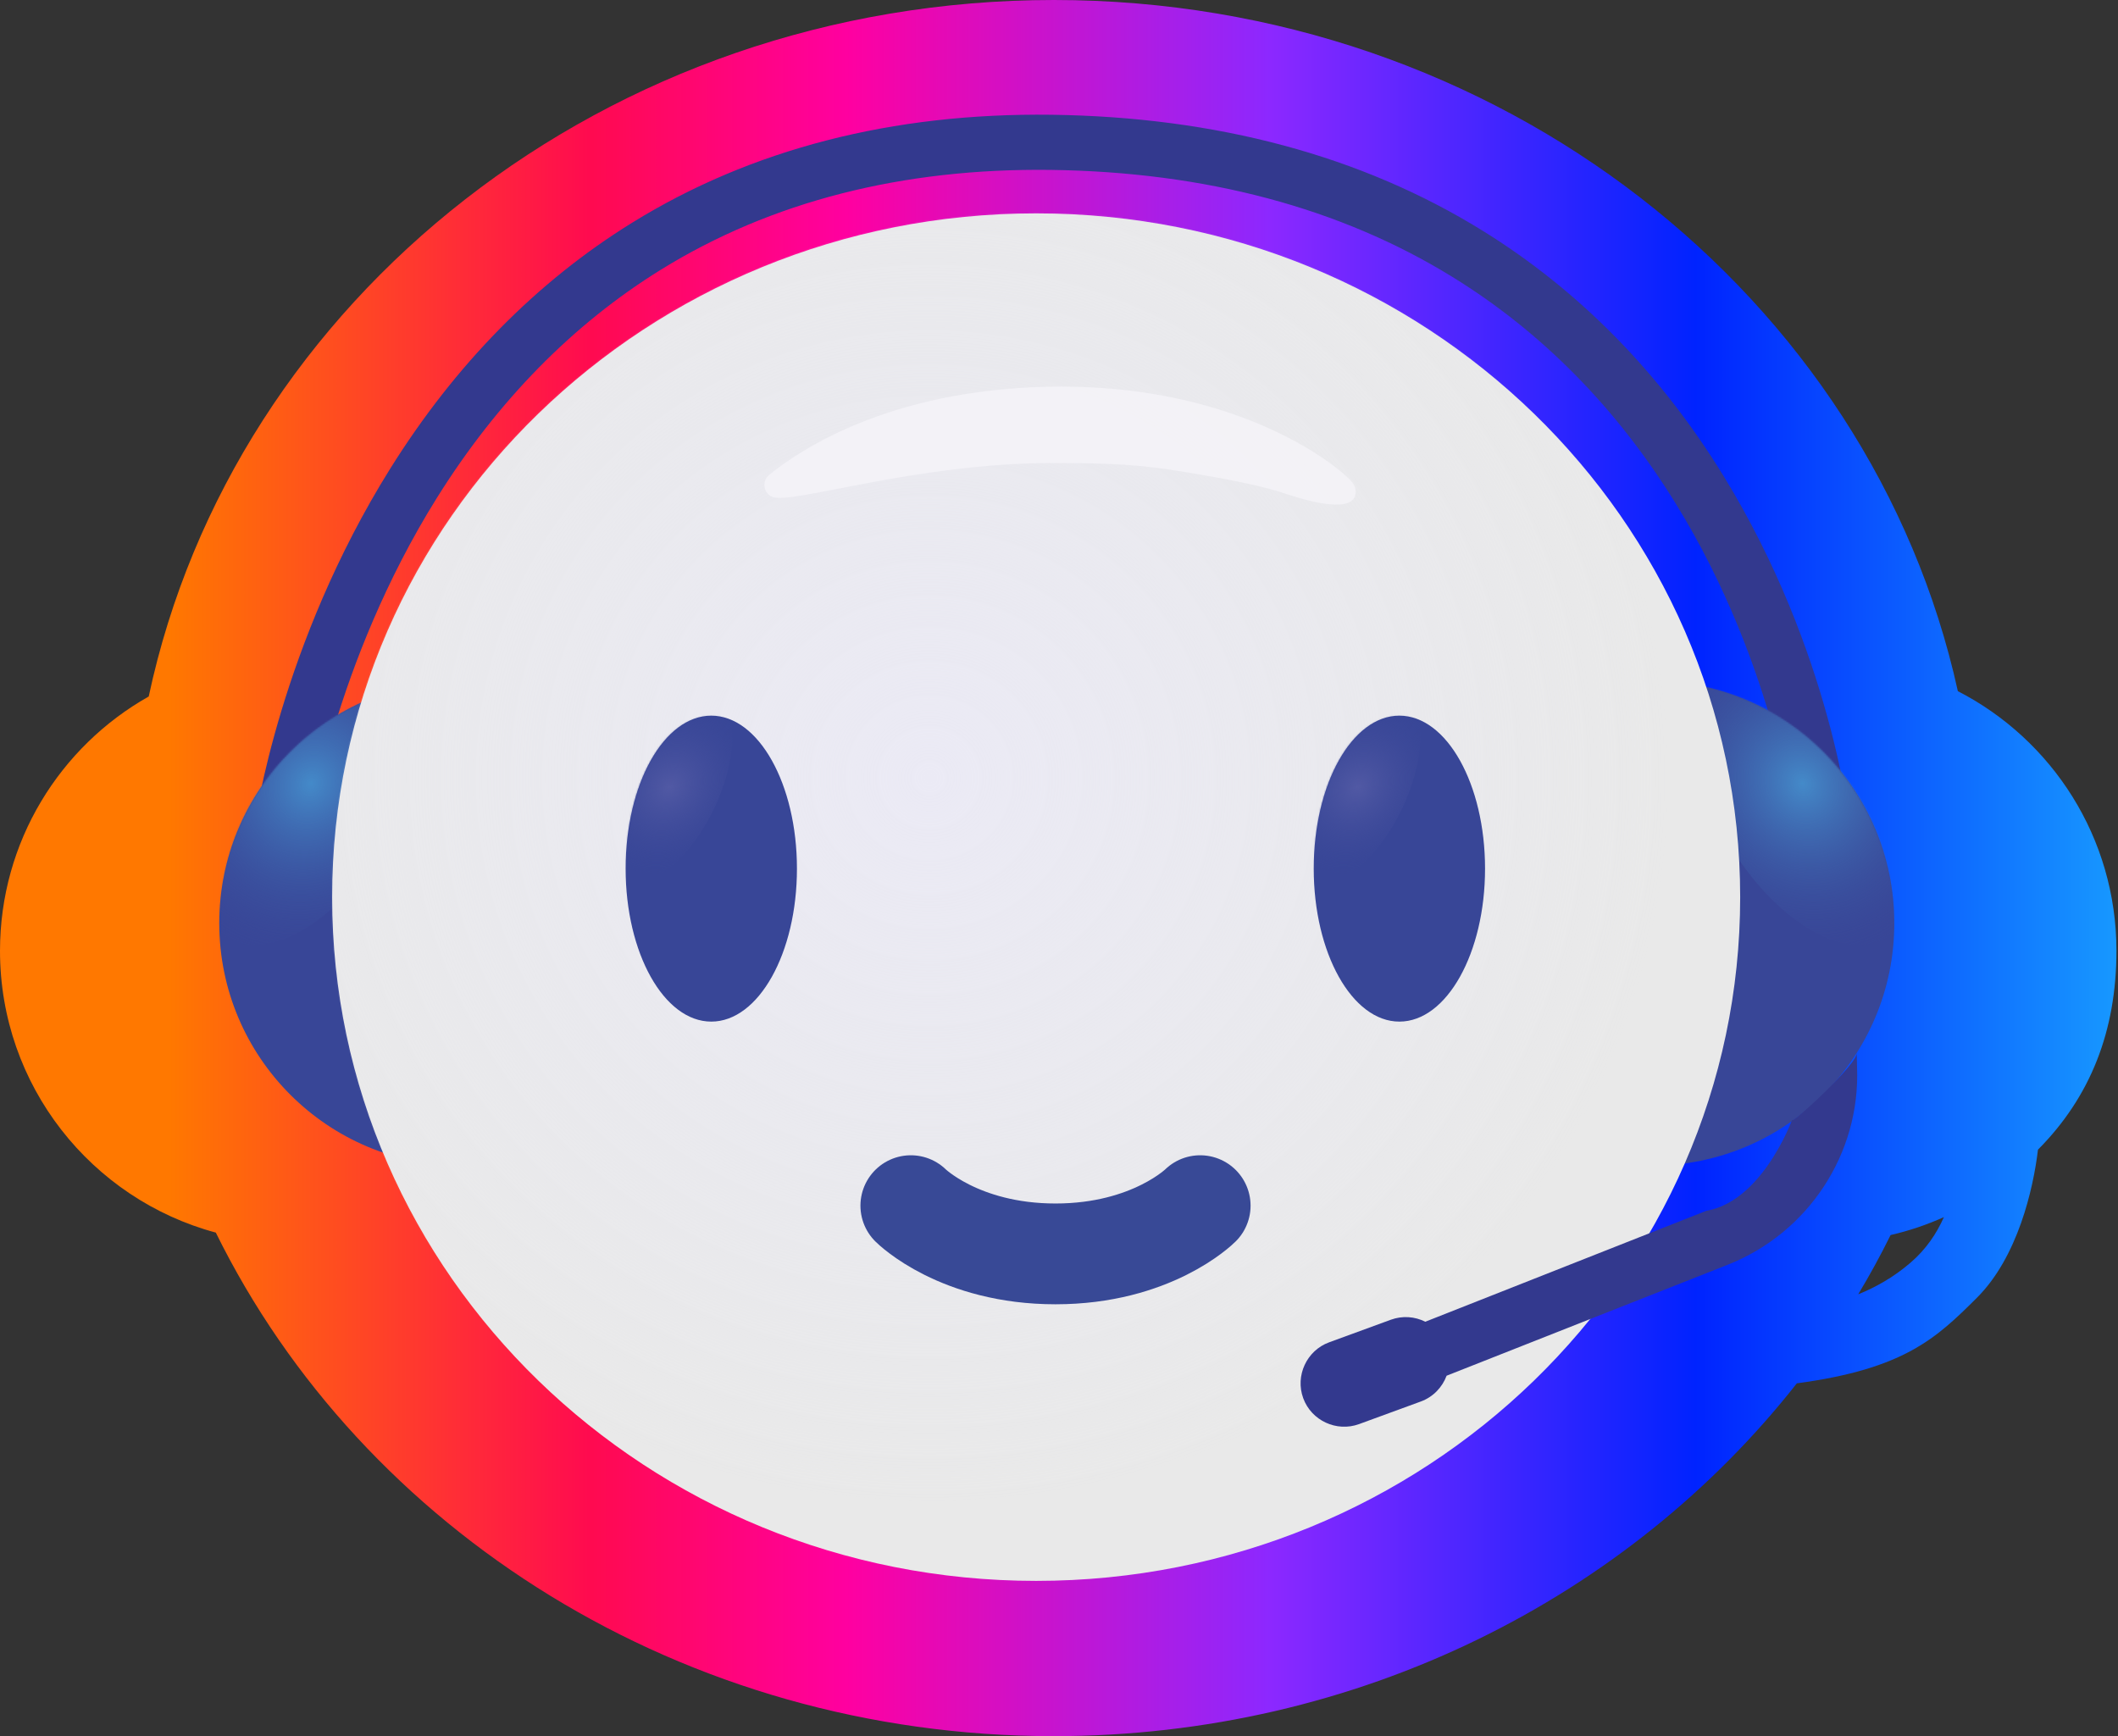 <svg width="1220" height="1000" viewBox="0 0 1220 1000" fill="none" xmlns="http://www.w3.org/2000/svg">
<rect x="0" y="0" width="1220" height="1000" fill="#333333" stroke="none"/>
<path d="M1219.1 547.664C1219.1 482.481 1181.99 425.965 1127.75 398.101C1077.7 170.834 863.582 0 607.041 0C349.339 0 134.469 172.368 85.666 401.169C34.54 429.987 0 484.803 0 547.664C0 625.327 52.701 690.716 124.311 709.956C208.691 881.204 393.084 1000 607.041 1000C782.56 1000 938.176 920.056 1035 796.782C1096.7 788.489 1115.27 770.909 1138.78 747.44C1162.21 724.054 1171.21 684.911 1173.9 662.189C1204.09 631.837 1219.1 593.855 1219.1 547.664ZM1100.34 727.412C1090.64 735.747 1080.28 741.51 1070.37 745.491C1077.04 734.378 1083.26 723.017 1089.02 711.365C1099.68 708.919 1109.92 705.436 1119.71 701.041C1115.56 710.453 1109.42 719.658 1100.34 727.412Z" fill="url(#paint0_linear_4014_7013)"/>
<path d="M1034.37 481.573C1034.29 480.62 1023.76 384.919 965.377 290.256C931.459 235.232 888.128 191.239 836.629 159.518C772.152 119.754 694.24 99.021 605.133 97.86C519.757 96.782 444.209 116.063 380.768 155.289C330.016 186.677 286.602 230.879 251.731 286.648C191.939 382.349 178.048 479.458 177.924 480.454L146.452 476.141C147.033 471.912 161.421 371.278 224.82 269.855C262.304 209.898 309.159 162.255 364.1 128.295C432.765 85.836 514.035 64.938 605.589 66.099C700.833 67.343 784.384 89.775 853.961 132.856C909.773 167.396 956.586 215.081 993.075 274.624C1054.86 375.383 1065.55 474.193 1065.97 478.339L1034.37 481.573Z" fill="#33398E"/>
<path d="M951.525 671.394C1028.63 671.394 1091.14 608.888 1091.14 531.783C1091.14 454.678 1028.63 392.172 951.525 392.172C874.42 392.172 811.914 454.678 811.914 531.783C811.914 608.888 874.42 671.394 951.525 671.394Z" fill="#384697"/>
<path d="M265.913 671.394C343.018 671.394 405.524 608.888 405.524 531.783C405.524 454.678 343.018 392.172 265.913 392.172C188.808 392.172 126.302 454.678 126.302 531.783C126.302 608.888 188.808 671.394 265.913 671.394Z" fill="#384697"/>
<mask id="mask0_4014_7013" style="mask-type:luminance" maskUnits="userSpaceOnUse" x="126" y="392" width="280" height="280">
<path d="M265.913 671.394C343.018 671.394 405.524 608.888 405.524 531.783C405.524 454.678 343.018 392.172 265.913 392.172C188.808 392.172 126.302 454.678 126.302 531.783C126.302 608.888 188.808 671.394 265.913 671.394Z" fill="white"/>
</mask>
<g mask="url(#mask0_4014_7013)">
<path d="M226.978 476.646C200.896 526.03 158.312 554.723 131.858 540.75C105.404 526.776 105.03 475.402 131.112 426.059C157.193 376.675 199.777 347.981 226.231 361.955C252.727 375.928 253.059 427.261 226.978 476.646Z" fill="url(#paint1_radial_4014_7013)"/>
</g>
<mask id="mask1_4014_7013" style="mask-type:luminance" maskUnits="userSpaceOnUse" x="811" y="392" width="281" height="280">
<path d="M951.525 671.394C1028.63 671.394 1091.14 608.888 1091.14 531.783C1091.14 454.678 1028.63 392.172 951.525 392.172C874.42 392.172 811.914 454.678 811.914 531.783C811.914 608.888 874.42 671.394 951.525 671.394Z" fill="white"/>
</mask>
<g mask="url(#mask1_4014_7013)">
<path d="M990.458 476.646C1016.54 526.03 1059.12 554.723 1085.58 540.75C1112.03 526.776 1112.4 475.402 1086.32 426.059C1060.24 376.675 1017.66 347.981 991.204 361.955C964.749 375.928 964.418 427.261 990.458 476.646Z" fill="url(#paint2_radial_4014_7013)"/>
</g>
<path d="M596.843 910.568C820.807 910.568 1002.37 734.244 1002.37 516.738C1002.37 299.231 820.807 122.907 596.843 122.907C372.879 122.907 191.32 299.231 191.32 516.738C191.32 734.244 372.879 910.568 596.843 910.568Z" fill="#E9E9E9"/>
<mask id="mask2_4014_7013" style="mask-type:luminance" maskUnits="userSpaceOnUse" x="191" y="122" width="812" height="789">
<path d="M596.843 910.568C820.807 910.568 1002.37 734.244 1002.37 516.738C1002.37 299.231 820.807 122.907 596.843 122.907C372.879 122.907 191.32 299.231 191.32 516.738C191.32 734.244 372.879 910.568 596.843 910.568Z" fill="white"/>
</mask>
<g mask="url(#mask2_4014_7013)">
<path d="M970.026 463.516C961.857 693.105 760.672 872.315 520.633 863.773C280.595 855.273 92.595 662.255 100.764 432.666C108.932 203.077 310.118 23.867 550.156 32.409C790.194 40.95 978.153 233.968 970.026 463.516Z" fill="url(#paint3_radial_4014_7013)"/>
</g>
<path opacity="0.8" d="M444.953 286.221C439.687 284.106 438.65 277.099 443.046 273.533C462.368 257.859 513.162 225.019 602.394 222.78C708.004 220.168 766.718 265.032 777.872 276.601C779.572 278.343 780.816 280.54 780.899 282.987C781.106 288.501 776.794 296.753 738.232 283.65C723.221 278.55 689.967 273.077 681.467 271.708C657.624 267.811 641.951 266.691 606.209 266.691C527.633 266.733 455.941 290.699 444.953 286.221Z" fill="#F5F4F8"/>
<path d="M409.711 588.43C436.962 588.43 459.053 548.98 459.053 500.317C459.053 451.654 436.962 412.205 409.711 412.205C382.459 412.205 360.368 451.654 360.368 500.317C360.368 548.98 382.459 588.43 409.711 588.43Z" fill="#384697"/>
<mask id="mask3_4014_7013" style="mask-type:luminance" maskUnits="userSpaceOnUse" x="360" y="412" width="100" height="177">
<path d="M409.711 588.43C436.962 588.43 459.053 548.98 459.053 500.317C459.053 451.654 436.962 412.205 409.711 412.205C382.459 412.205 360.368 451.654 360.368 500.317C360.368 548.98 382.459 588.43 409.711 588.43Z" fill="white"/>
</mask>
<g mask="url(#mask3_4014_7013)">
<path d="M405.191 477.055C388.398 504.421 366.09 516.032 355.392 502.97C344.694 489.909 349.628 457.11 366.463 429.702C383.256 402.336 405.564 390.726 416.262 403.787C426.96 416.89 421.984 449.688 405.191 477.055Z" fill="url(#paint4_radial_4014_7013)"/>
</g>
<path d="M806.068 588.43C833.319 588.43 855.41 548.98 855.41 500.317C855.41 451.654 833.319 412.205 806.068 412.205C778.816 412.205 756.725 451.654 756.725 500.317C756.725 548.98 778.816 588.43 806.068 588.43Z" fill="#384697"/>
<mask id="mask4_4014_7013" style="mask-type:luminance" maskUnits="userSpaceOnUse" x="756" y="412" width="100" height="177">
<path d="M806.068 588.43C833.319 588.43 855.41 548.98 855.41 500.317C855.41 451.654 833.319 412.205 806.068 412.205C778.816 412.205 756.725 451.654 756.725 500.317C756.725 548.98 778.816 588.43 806.068 588.43Z" fill="white"/>
</mask>
<g mask="url(#mask4_4014_7013)">
<path d="M801.505 477.047C784.712 504.414 762.404 516.024 751.706 502.963C741.008 489.901 745.943 457.103 762.777 429.695C779.612 402.287 801.878 390.718 812.576 403.78C823.274 416.882 818.298 449.681 801.505 477.047Z" fill="url(#paint5_radial_4014_7013)"/>
</g>
<path d="M1069.7 614.885C1069.57 611.693 1069.53 603.068 1069.45 606.219C1071.36 611.734 1031.01 648.596 1032.26 645.072C1034.83 637.691 1017.62 691.512 982.872 697.4L820.994 761.297C815.023 758.311 807.891 757.689 801.174 760.136L765.597 773.156C752.661 777.882 745.943 792.395 750.67 805.332C755.397 818.269 769.91 824.986 782.847 820.259L818.423 807.239C825.555 804.627 830.78 799.029 833.268 792.395L995.145 728.498C1041.63 710.129 1071.61 664.477 1069.7 614.885Z" fill="#33398E"/>
<path d="M691.32 694.445C691.32 694.445 663.542 722.223 607.987 722.223C552.431 722.223 524.653 694.445 524.653 694.445" stroke="#384996" stroke-width="58.052" stroke-linecap="round"/>
<defs>
<linearGradient id="paint0_linear_4014_7013" x1="0" y1="499.973" x2="1219.12" y2="499.973" gradientUnits="userSpaceOnUse">
<stop offset="0.08" stop-color="#FF7800"/>
<stop offset="0.28" stop-color="#FF0A50"/>
<stop offset="0.4" stop-color="#FF00A0"/>
<stop offset="0.6" stop-color="#8C28FF"/>
<stop offset="0.801" stop-color="#0023FF"/>
<stop offset="1" stop-color="#1798FF"/>
</linearGradient>
<radialGradient id="paint1_radial_4014_7013" cx="0" cy="0" r="1" gradientUnits="userSpaceOnUse" gradientTransform="translate(179.112 451.375) rotate(29.785) scale(92.606 103.41)">
<stop stop-color="#448AC9"/>
<stop offset="0.632" stop-color="#3D5FA9" stop-opacity="0.368"/>
<stop offset="1" stop-color="#3C4999" stop-opacity="0"/>
</radialGradient>
<radialGradient id="paint2_radial_4014_7013" cx="0" cy="0" r="1" gradientUnits="userSpaceOnUse" gradientTransform="translate(1038.35 451.33) rotate(150.215) scale(92.606 103.41)">
<stop stop-color="#448AC9"/>
<stop offset="0.632" stop-color="#3D5FA9" stop-opacity="0.368"/>
<stop offset="1" stop-color="#3C4999" stop-opacity="0"/>
</radialGradient>
<radialGradient id="paint3_radial_4014_7013" cx="0" cy="0" r="1" gradientUnits="userSpaceOnUse" gradientTransform="translate(535.341 448.032) rotate(2.033) scale(428.66 422.166)">
<stop offset="0.001" stop-color="#EBEAF5"/>
<stop offset="0.91" stop-color="#EAEAF4" stop-opacity="0.089"/>
<stop offset="1" stop-color="#E9E9F4" stop-opacity="0"/>
</radialGradient>
<radialGradient id="paint4_radial_4014_7013" cx="0" cy="0" r="1" gradientUnits="userSpaceOnUse" gradientTransform="translate(385.768 453.342) rotate(41.86) scale(49.394 59.481)">
<stop stop-color="#5159A4"/>
<stop offset="0.9" stop-color="#3C4999" stop-opacity="0"/>
</radialGradient>
<radialGradient id="paint5_radial_4014_7013" cx="0" cy="0" r="1" gradientUnits="userSpaceOnUse" gradientTransform="translate(782.07 453.331) rotate(41.86) scale(49.394 59.481)">
<stop stop-color="#5159A4"/>
<stop offset="0.9" stop-color="#3C4999" stop-opacity="0"/>
</radialGradient>
</defs>
</svg>
